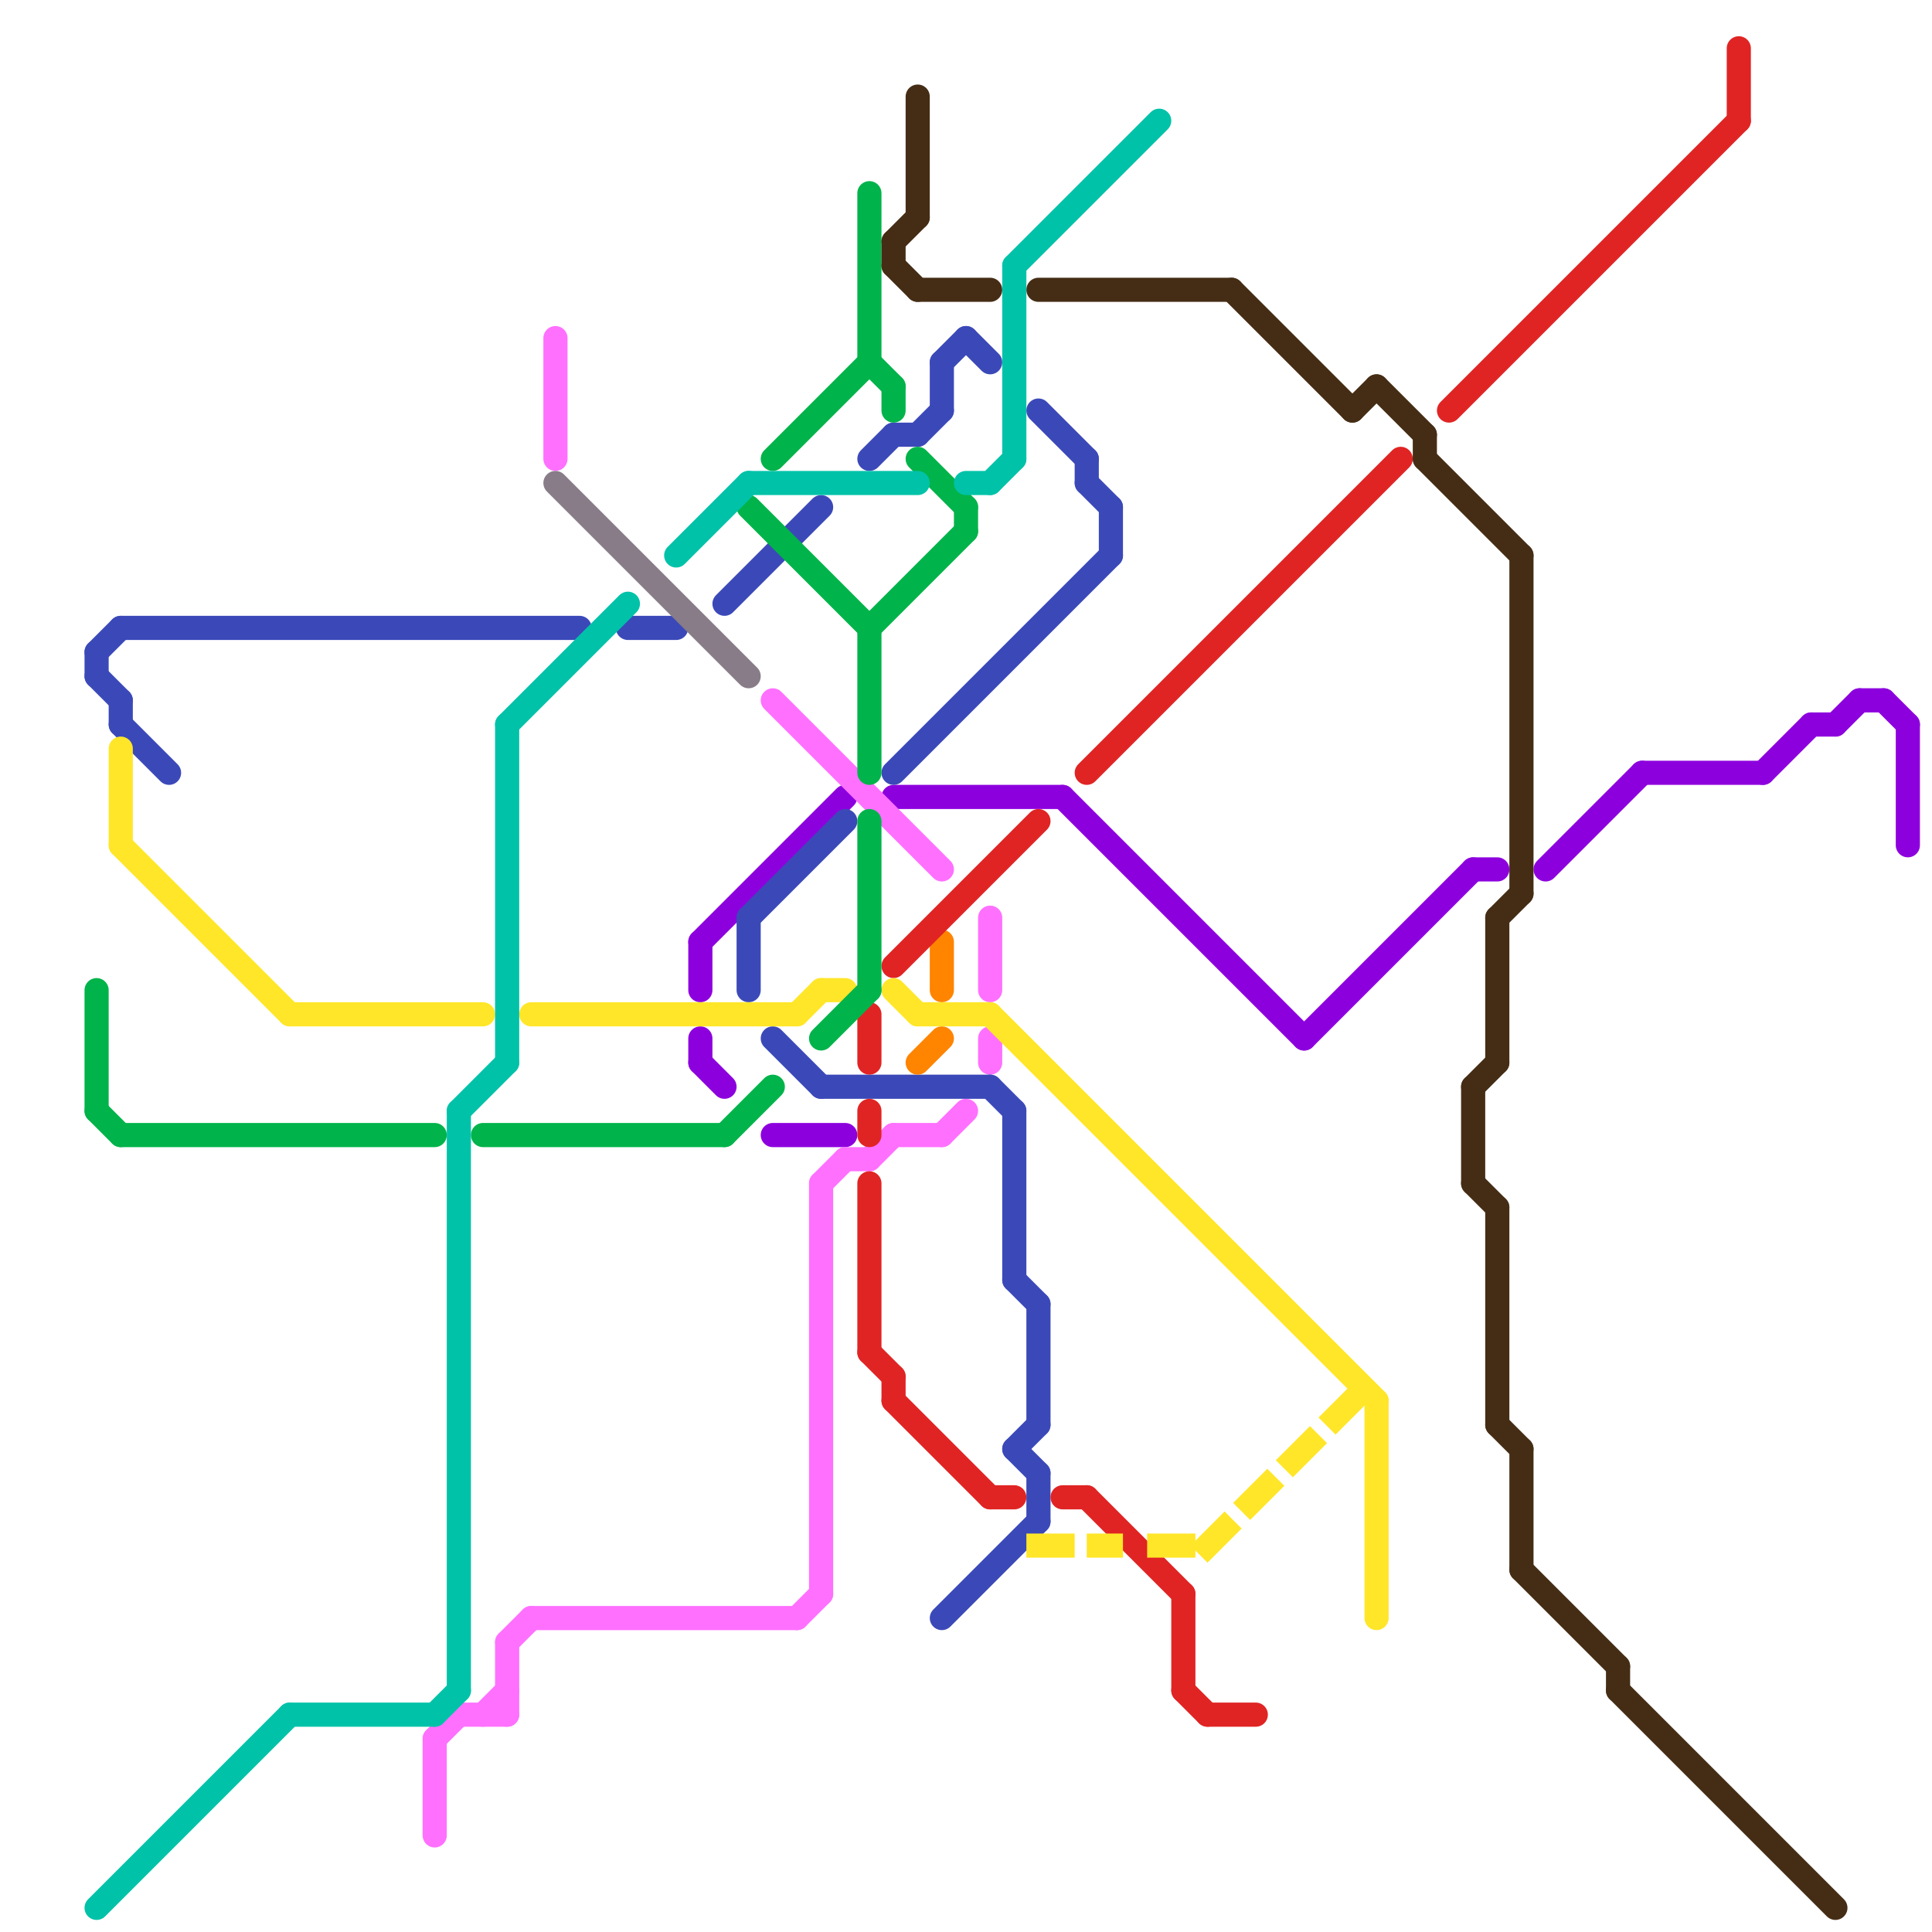 
<svg version="1.1" xmlns="http://www.w3.org/2000/svg" viewBox="0 0 80 80">
<style>line { stroke-width: 1; fill: none; stroke-linecap: round; stroke-linejoin: round; } .c0 { stroke: #8d00de } .c1 { stroke: #ff70ff } .c2 { stroke: #3b49b8 } .c3 { stroke: #ff8400 } .c4 { stroke: #e02424 } .c5 { stroke: #ffe629 } .c6 { stroke: #00b34a } .c7 { stroke: #452d15 } .c8 { stroke: #00c2a8 } .c9 { stroke: #877c87 } .w1 { stroke-width: 1; }.l1 { stroke-dasharray: 1 1.5; stroke-linecap: square; }</style><line class="c0 " x1="37" y1="33" x2="44" y2="33"/><line class="c0 " x1="54" y1="43" x2="61" y2="36"/><line class="c0 " x1="61" y1="36" x2="62" y2="36"/><line class="c0 " x1="32" y1="47" x2="35" y2="47"/><line class="c0 " x1="29" y1="39" x2="29" y2="41"/><line class="c0 " x1="29" y1="39" x2="35" y2="33"/><line class="c0 " x1="73" y1="32" x2="75" y2="30"/><line class="c0 " x1="76" y1="30" x2="77" y2="29"/><line class="c0 " x1="75" y1="30" x2="76" y2="30"/><line class="c0 " x1="29" y1="44" x2="30" y2="45"/><line class="c0 " x1="44" y1="33" x2="54" y2="43"/><line class="c0 " x1="29" y1="43" x2="29" y2="44"/><line class="c0 " x1="64" y1="36" x2="68" y2="32"/><line class="c0 " x1="78" y1="29" x2="79" y2="30"/><line class="c0 " x1="79" y1="30" x2="79" y2="35"/><line class="c0 " x1="68" y1="32" x2="73" y2="32"/><line class="c0 " x1="77" y1="29" x2="78" y2="29"/><line class="c1 " x1="37" y1="47" x2="39" y2="47"/><line class="c1 " x1="18" y1="72" x2="18" y2="76"/><line class="c1 " x1="41" y1="38" x2="41" y2="41"/><line class="c1 " x1="22" y1="67" x2="33" y2="67"/><line class="c1 " x1="33" y1="67" x2="34" y2="66"/><line class="c1 " x1="18" y1="72" x2="19" y2="71"/><line class="c1 " x1="34" y1="49" x2="35" y2="48"/><line class="c1 " x1="20" y1="71" x2="21" y2="70"/><line class="c1 " x1="36" y1="48" x2="37" y2="47"/><line class="c1 " x1="35" y1="48" x2="36" y2="48"/><line class="c1 " x1="34" y1="49" x2="34" y2="66"/><line class="c1 " x1="23" y1="14" x2="23" y2="19"/><line class="c1 " x1="39" y1="47" x2="40" y2="46"/><line class="c1 " x1="32" y1="29" x2="39" y2="36"/><line class="c1 " x1="21" y1="68" x2="22" y2="67"/><line class="c1 " x1="41" y1="43" x2="41" y2="44"/><line class="c1 " x1="21" y1="68" x2="21" y2="71"/><line class="c1 " x1="19" y1="71" x2="21" y2="71"/><line class="c2 " x1="32" y1="43" x2="34" y2="45"/><line class="c2 " x1="36" y1="19" x2="37" y2="18"/><line class="c2 " x1="42" y1="60" x2="43" y2="61"/><line class="c2 " x1="42" y1="53" x2="43" y2="54"/><line class="c2 " x1="30" y1="25" x2="34" y2="21"/><line class="c2 " x1="37" y1="32" x2="46" y2="23"/><line class="c2 " x1="5" y1="26" x2="24" y2="26"/><line class="c2 " x1="39" y1="15" x2="40" y2="14"/><line class="c2 " x1="31" y1="38" x2="31" y2="41"/><line class="c2 " x1="42" y1="46" x2="42" y2="53"/><line class="c2 " x1="37" y1="18" x2="38" y2="18"/><line class="c2 " x1="40" y1="14" x2="41" y2="15"/><line class="c2 " x1="5" y1="29" x2="5" y2="30"/><line class="c2 " x1="38" y1="18" x2="39" y2="17"/><line class="c2 " x1="4" y1="27" x2="4" y2="28"/><line class="c2 " x1="26" y1="26" x2="28" y2="26"/><line class="c2 " x1="4" y1="27" x2="5" y2="26"/><line class="c2 " x1="45" y1="20" x2="46" y2="21"/><line class="c2 " x1="45" y1="19" x2="45" y2="20"/><line class="c2 " x1="4" y1="28" x2="5" y2="29"/><line class="c2 " x1="43" y1="61" x2="43" y2="63"/><line class="c2 " x1="42" y1="60" x2="43" y2="59"/><line class="c2 " x1="46" y1="21" x2="46" y2="23"/><line class="c2 " x1="5" y1="30" x2="7" y2="32"/><line class="c2 " x1="31" y1="38" x2="35" y2="34"/><line class="c2 " x1="41" y1="45" x2="42" y2="46"/><line class="c2 " x1="43" y1="17" x2="45" y2="19"/><line class="c2 " x1="39" y1="15" x2="39" y2="17"/><line class="c2 " x1="43" y1="54" x2="43" y2="59"/><line class="c2 " x1="34" y1="45" x2="41" y2="45"/><line class="c2 " x1="39" y1="67" x2="43" y2="63"/><line class="c3 " x1="39" y1="39" x2="39" y2="41"/><line class="c3 " x1="38" y1="44" x2="39" y2="43"/><line class="c4 " x1="49" y1="66" x2="49" y2="70"/><line class="c4 " x1="49" y1="70" x2="50" y2="71"/><line class="c4 " x1="60" y1="17" x2="72" y2="5"/><line class="c4 " x1="36" y1="56" x2="37" y2="57"/><line class="c4 " x1="36" y1="49" x2="36" y2="56"/><line class="c4 " x1="44" y1="62" x2="45" y2="62"/><line class="c4 " x1="45" y1="32" x2="58" y2="19"/><line class="c4 " x1="37" y1="57" x2="37" y2="58"/><line class="c4 " x1="50" y1="71" x2="52" y2="71"/><line class="c4 " x1="36" y1="42" x2="36" y2="44"/><line class="c4 " x1="72" y1="2" x2="72" y2="5"/><line class="c4 " x1="37" y1="40" x2="43" y2="34"/><line class="c4 " x1="37" y1="58" x2="41" y2="62"/><line class="c4 " x1="41" y1="62" x2="42" y2="62"/><line class="c4 " x1="45" y1="62" x2="49" y2="66"/><line class="c4 " x1="36" y1="46" x2="36" y2="47"/><line class="c5 " x1="34" y1="41" x2="35" y2="41"/><line class="c5 " x1="22" y1="42" x2="33" y2="42"/><line class="c5 " x1="5" y1="31" x2="5" y2="35"/><line class="c5 " x1="38" y1="42" x2="41" y2="42"/><line class="c5 " x1="37" y1="41" x2="38" y2="42"/><line class="c5 " x1="12" y1="42" x2="20" y2="42"/><line class="c5 " x1="57" y1="58" x2="57" y2="67"/><line class="c5 " x1="33" y1="42" x2="34" y2="41"/><line class="c5 " x1="41" y1="42" x2="57" y2="58"/><line class="c5 " x1="5" y1="35" x2="12" y2="42"/><line class="c5 l1" x1="43" y1="64" x2="46" y2="64"/><line class="c5 l1" x1="50" y1="64" x2="56" y2="58"/><line class="c5 l1" x1="48" y1="64" x2="50" y2="64"/><line class="c6 " x1="32" y1="19" x2="36" y2="15"/><line class="c6 " x1="4" y1="46" x2="5" y2="47"/><line class="c6 " x1="30" y1="47" x2="32" y2="45"/><line class="c6 " x1="40" y1="21" x2="40" y2="22"/><line class="c6 " x1="4" y1="41" x2="4" y2="46"/><line class="c6 " x1="36" y1="26" x2="40" y2="22"/><line class="c6 " x1="38" y1="19" x2="40" y2="21"/><line class="c6 " x1="34" y1="43" x2="36" y2="41"/><line class="c6 " x1="36" y1="26" x2="36" y2="32"/><line class="c6 " x1="5" y1="47" x2="18" y2="47"/><line class="c6 " x1="36" y1="15" x2="37" y2="16"/><line class="c6 " x1="31" y1="21" x2="36" y2="26"/><line class="c6 " x1="36" y1="8" x2="36" y2="15"/><line class="c6 " x1="37" y1="16" x2="37" y2="17"/><line class="c6 " x1="20" y1="47" x2="30" y2="47"/><line class="c6 " x1="36" y1="34" x2="36" y2="41"/><line class="c7 " x1="43" y1="12" x2="51" y2="12"/><line class="c7 " x1="62" y1="38" x2="62" y2="44"/><line class="c7 " x1="62" y1="50" x2="62" y2="59"/><line class="c7 " x1="51" y1="12" x2="56" y2="17"/><line class="c7 " x1="37" y1="10" x2="37" y2="11"/><line class="c7 " x1="63" y1="23" x2="63" y2="37"/><line class="c7 " x1="63" y1="65" x2="67" y2="69"/><line class="c7 " x1="59" y1="19" x2="63" y2="23"/><line class="c7 " x1="59" y1="18" x2="59" y2="19"/><line class="c7 " x1="56" y1="17" x2="57" y2="16"/><line class="c7 " x1="57" y1="16" x2="59" y2="18"/><line class="c7 " x1="37" y1="10" x2="38" y2="9"/><line class="c7 " x1="62" y1="59" x2="63" y2="60"/><line class="c7 " x1="61" y1="45" x2="61" y2="49"/><line class="c7 " x1="61" y1="49" x2="62" y2="50"/><line class="c7 " x1="38" y1="4" x2="38" y2="9"/><line class="c7 " x1="37" y1="11" x2="38" y2="12"/><line class="c7 " x1="38" y1="12" x2="41" y2="12"/><line class="c7 " x1="62" y1="38" x2="63" y2="37"/><line class="c7 " x1="61" y1="45" x2="62" y2="44"/><line class="c7 " x1="67" y1="70" x2="76" y2="79"/><line class="c7 " x1="63" y1="60" x2="63" y2="65"/><line class="c7 " x1="67" y1="69" x2="67" y2="70"/><line class="c8 " x1="21" y1="30" x2="21" y2="44"/><line class="c8 " x1="4" y1="79" x2="12" y2="71"/><line class="c8 " x1="21" y1="30" x2="26" y2="25"/><line class="c8 " x1="31" y1="20" x2="38" y2="20"/><line class="c8 " x1="42" y1="11" x2="42" y2="19"/><line class="c8 " x1="12" y1="71" x2="18" y2="71"/><line class="c8 " x1="19" y1="46" x2="19" y2="70"/><line class="c8 " x1="41" y1="20" x2="42" y2="19"/><line class="c8 " x1="18" y1="71" x2="19" y2="70"/><line class="c8 " x1="19" y1="46" x2="21" y2="44"/><line class="c8 " x1="42" y1="11" x2="48" y2="5"/><line class="c8 " x1="28" y1="23" x2="31" y2="20"/><line class="c8 " x1="40" y1="20" x2="41" y2="20"/><line class="c9 " x1="23" y1="20" x2="31" y2="28"/>


</svg>

